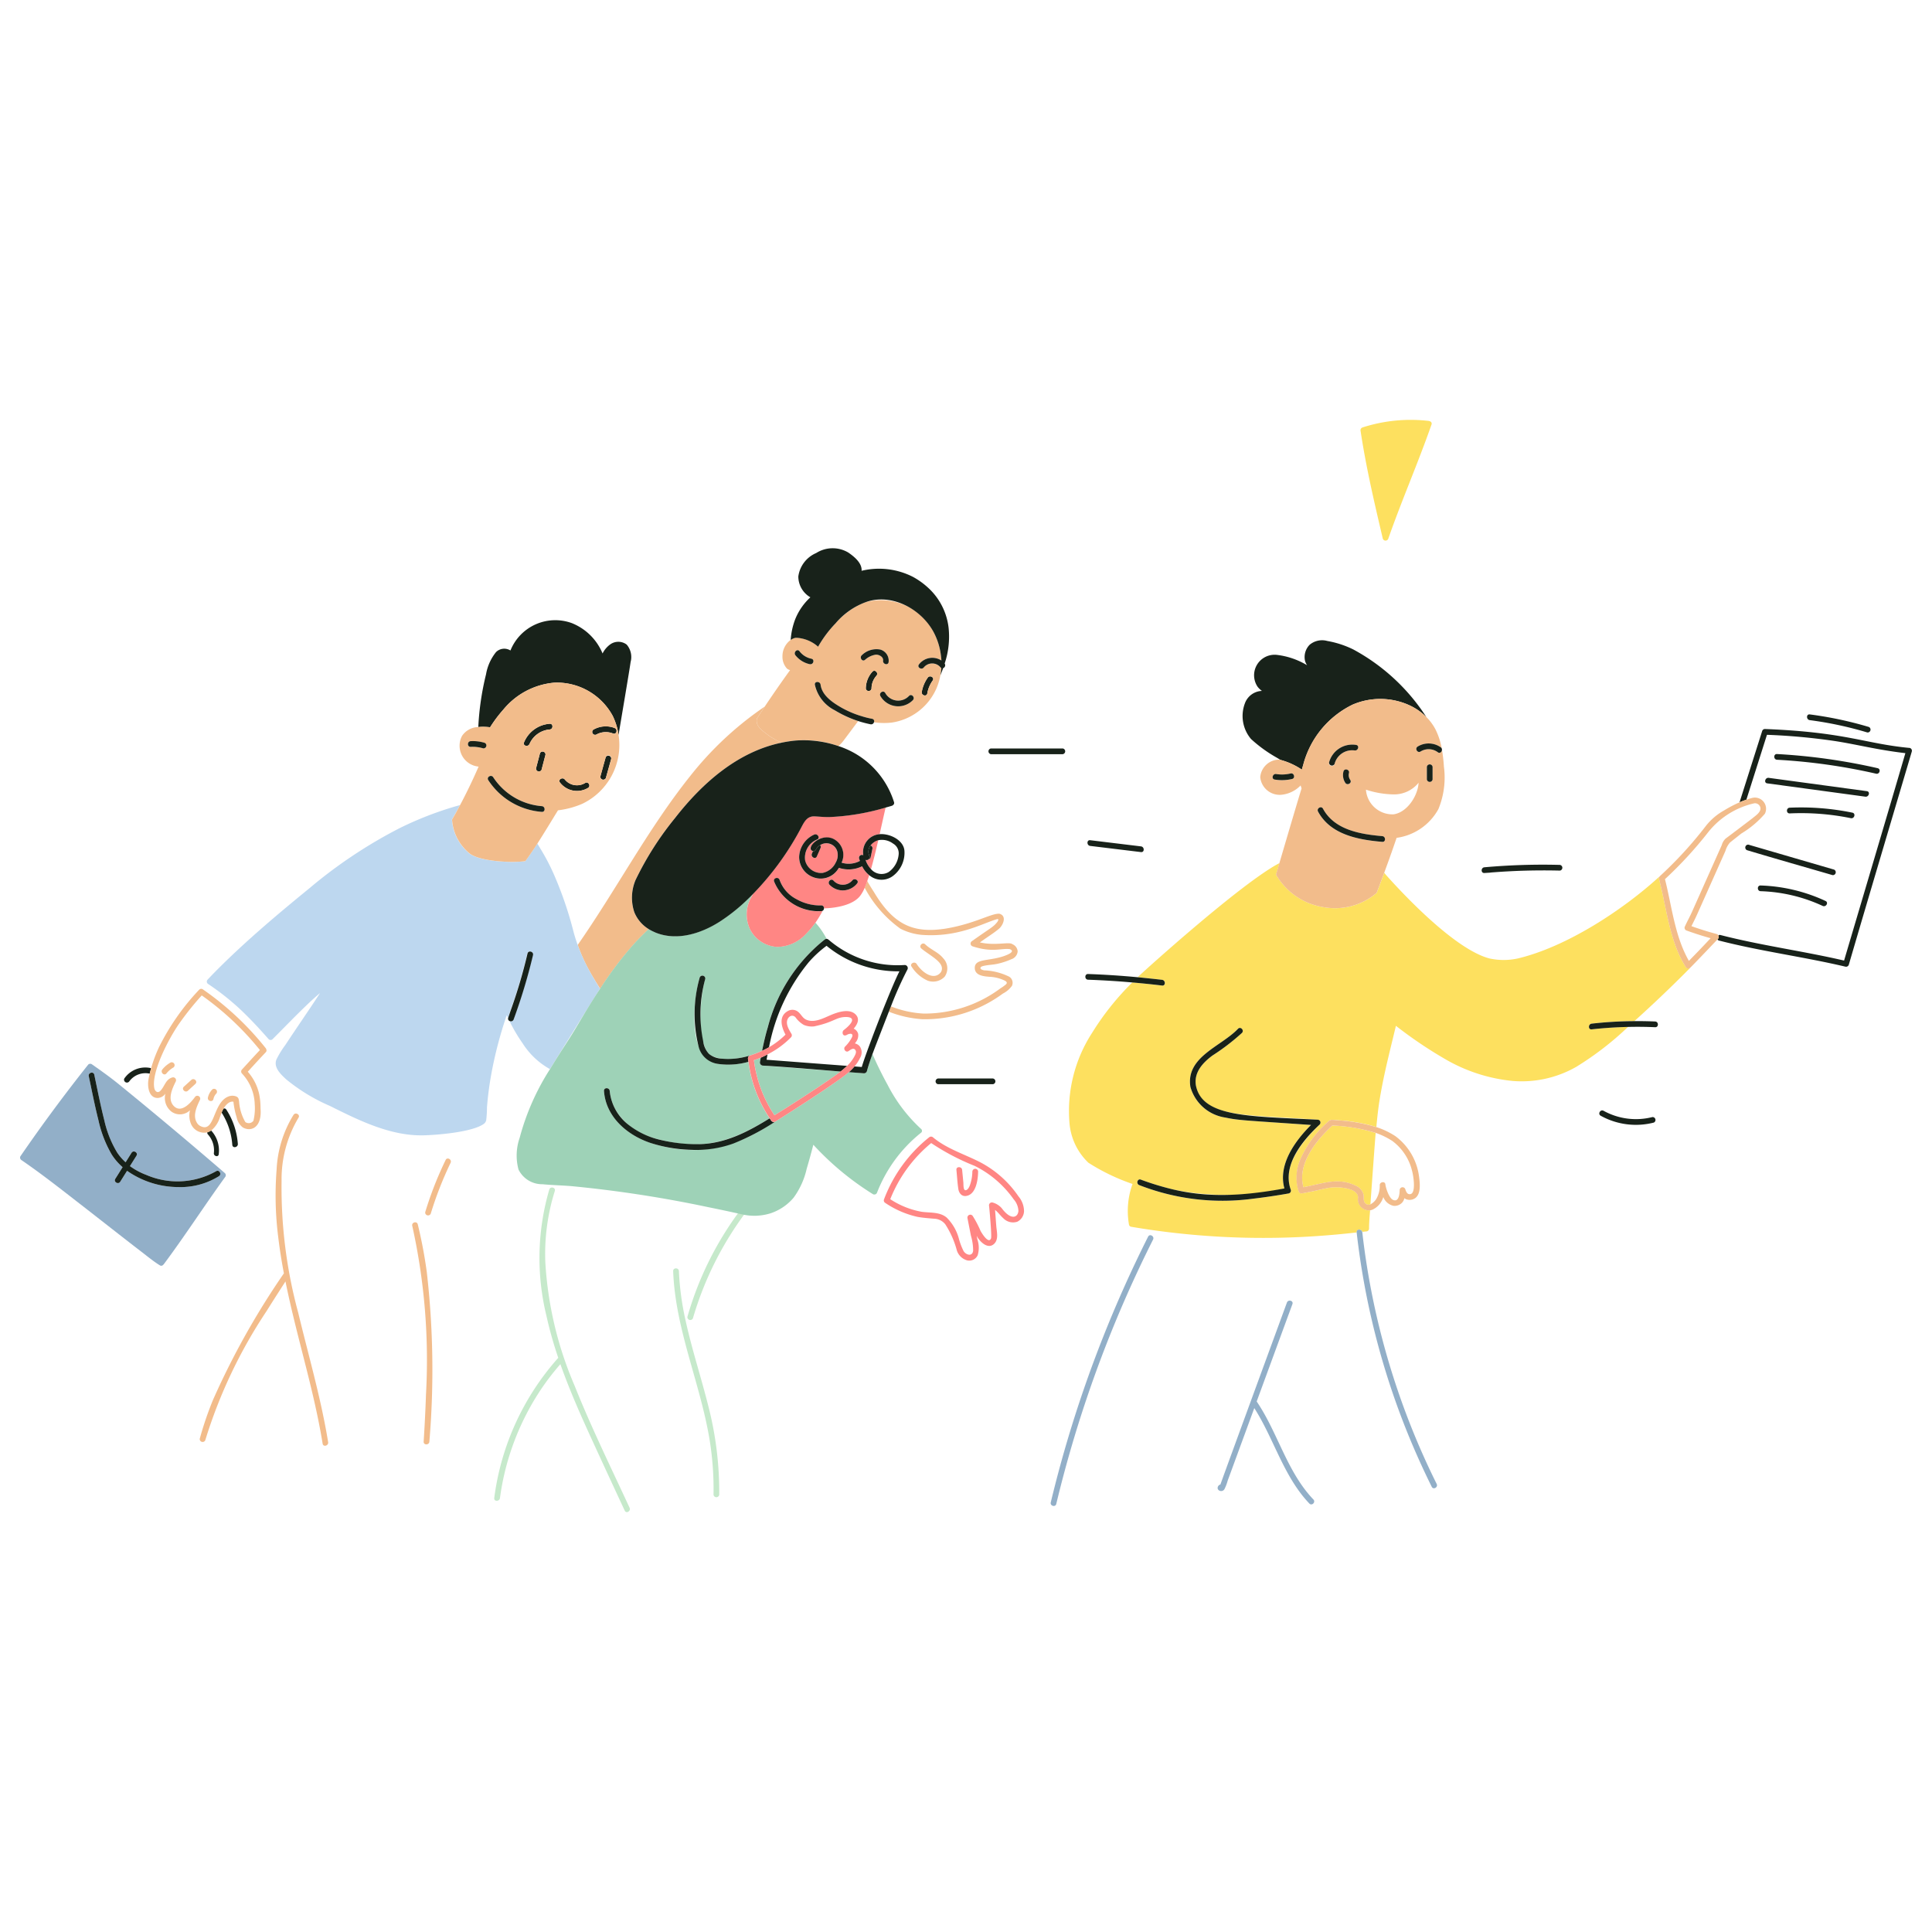 <svg xmlns="http://www.w3.org/2000/svg" viewBox="0 0 200 200" height="300" width="300"><defs></defs><path d="M69.686 131.587c.22 6.076 2.853 11.686 3.8 17.636a31.968 31.968 0 0 1 .378 5.519.3.3 0 0 0 .591 0 35.635 35.635 0 0 0-1.154-9.283c-.739-2.942-1.692-5.829-2.338-8.8a28.734 28.734 0 0 1-.682-5.076c-.017-.375-.608-.377-.595.004z" fill="#c6e9cb"></path><path d="M71.73 136.475a34.371 34.371 0 0 1 5.888-11.516c.234-.3-.181-.717-.417-.418a33.9 33.9 0 0 0-6.041 11.777.3.3 0 0 0 .57.157z" fill="#c6e9cb"></path><path d="M140.081 67.225a10.039 10.039 0 0 0-2.678-.872 2.009 2.009 0 0 0-1.83.394 1.814 1.814 0 0 0-.481 1.648 1.49 1.49 0 0 0 .217.47 7.843 7.843 0 0 0-3.065-1.064 2.124 2.124 0 0 0-2.058 3.291 2.213 2.213 0 0 0 .452.434h-.056a1.95 1.95 0 0 0-1.717 1.3 3.693 3.693 0 0 0 .64 3.676 14.288 14.288 0 0 0 2.665 1.93c.128.079.26.155.389.234a7.321 7.321 0 0 1 2.21 1.01c.037-.159.091-.315.135-.472a9.636 9.636 0 0 1 5.128-6.263 7.264 7.264 0 0 1 5.811.043 6.031 6.031 0 0 1 1.813 1.245 20.716 20.716 0 0 0-7.575-7.004z" fill="#18221a"></path><path d="M174.514 100.114c-1.71-2.735-1.969-6.066-2.769-9.122a.292.292 0 0 1 .059-.256c-.012.008-.027.01-.037.019-3.809 3.485-9.642 7.285-14.665 8.469a6.917 6.917 0 0 1-2.89 0c-3.382-.864-8.394-6.035-10.7-8.612-.073-.081-.144-.172-.215-.262-.079.211-.594 1.6-.78 2.075a6.639 6.639 0 0 1-5.583 1.469 6.893 6.893 0 0 1-4.837-3.356l.36-1.191-.141.072c-3.914 2.109-13.7 10.927-14.552 11.744.264.024 1.958.2 2.541.27.373.047.377.638 0 .592a82.38 82.38 0 0 0-2.3-.249c-.263-.026-.525-.048-.787-.072a27.738 27.738 0 0 0-4.143 5.183 14.887 14.887 0 0 0-2.359 9.412 6.4 6.4 0 0 0 1.953 4.065 21.242 21.242 0 0 0 4.57 2.2 8.209 8.209 0 0 0-.365 4.222.285.285 0 0 0 .206.206 81.607 81.607 0 0 0 19.009.982 89.704 89.704 0 0 0 4.361-.392v-.012c-.041-.358.484-.368.575-.05.133-.015.266-.027.4-.043a.3.3 0 0 0 .3-.3c0-.628.058-1.26.108-1.889a1.138 1.138 0 0 1-1.231-1.324c-.036-.841-1.32-1-1.961-1.055-1.236-.058-1.452.2-3.831.62a.306.306 0 0 1-.363-.206 4.677 4.677 0 0 1 .213-3.389 11.057 11.057 0 0 1 2.709-3.706c.185-.174.3-.318.568-.306.241.009.483.036.724.056a17.1 17.1 0 0 1 3.82.689c.092-1.009.2-2.014.368-3.009.418-2.517 1.063-4.986 1.657-7.465a44.425 44.425 0 0 0 5.416 3.627 17.2 17.2 0 0 0 6.678 2.081 11.407 11.407 0 0 0 6.567-1.458 31.928 31.928 0 0 0 5.369-4.14c-1.258.03-2.535.111-3.75.251-.378.043-.373-.549 0-.591a39.872 39.872 0 0 1 4.407-.26q2.961-2.666 5.764-5.5l.009-.02a.3.3 0 0 1-.418-.047zm-37.909 16.3c-1.7 1.672-3.915 4.2-2.984 6.767a.3.3 0 0 1-.206.364c-1.212.211-2.431.4-3.654.541a23.7 23.7 0 0 1-11.826-1.4.3.3 0 0 1-.1-.059.323.323 0 0 1-.028-.441.238.238 0 0 1 .282-.07 28.89 28.89 0 0 0 3.434 1.039 27.406 27.406 0 0 0 11.434-.126c-.675-2.441 1.06-4.87 2.757-6.571-7.414-.531-7.4-.46-8.893-.769a4.423 4.423 0 0 1-3.593-3.165c-.507-3.113 3.194-4.192 4.92-6.015.262-.277.679.142.418.418a22.888 22.888 0 0 1-3.07 2.352c-1 .749-1.917 1.741-1.7 3.088.671 3.415 5.416 3.014 12.6 3.547a.3.3 0 0 1 .29.307.286.286 0 0 1-.086.195z" fill="#fde05f"></path><path d="M137.919 116.518c-1.672 1.544-3.661 3.975-2.992 6.387 2.119-.393 3.655-1.093 5.58-.076a1.365 1.365 0 0 1 .628.789c.079.292-.029.653.149.9a.467.467 0 0 0 .581.155c.086-1.212.438-6.137.543-7.389a16.6 16.6 0 0 0-4.489-.766z" fill="#fde05f"></path><path d="M149.472 79.346a16.45 16.45 0 0 0-.205-1.77c.026.225-.194.464-.423.3a1.587 1.587 0 0 0-1.79-.079c-.325.2-.622-.311-.3-.511a2.165 2.165 0 0 1 2.386.079.3.3 0 0 1 .122.195 7.231 7.231 0 0 0-.669-2.067 5.225 5.225 0 0 0-.939-1.266 6.018 6.018 0 0 0-1.813-1.245 7.26 7.26 0 0 0-5.811-.043 9.636 9.636 0 0 0-5.13 6.261c-.044.158-.1.313-.135.472a7.3 7.3 0 0 0-2.21-1.01 1.273 1.273 0 0 0-.413-.009 1.986 1.986 0 0 0-1.683 1.791 2.022 2.022 0 0 0 2.137 1.834 3.179 3.179 0 0 0 2.044-.971 2.677 2.677 0 0 0 .1.3c-.767 2.51-2.608 8.8-2.647 8.93a6.893 6.893 0 0 0 4.837 3.356 6.638 6.638 0 0 0 5.583-1.469c.186-.479.7-1.864.78-2.075q.666-1.8 1.283-3.615a5.835 5.835 0 0 0 4.329-2.98 8.6 8.6 0 0 0 .567-4.408zm-15.72 1.3a4.6 4.6 0 0 1-1.8.058c-.375-.06-.215-.63.157-.57a3.81 3.81 0 0 0 1.489-.058c.368-.093.525.478.154.565zm3.83-1.714a2.474 2.474 0 0 1 2.8-1.817c.375.063.215.632-.157.57a1.882 1.882 0 0 0-2.074 1.4c-.089.369-.662.215-.569-.158zm2.195 1.814c.215.316-.3.616-.511.3a1.462 1.462 0 0 1-.191-1.173c.09-.37.661-.213.57.157a.877.877 0 0 0 .132.711zm3.316 6.407c-2.475-.215-5.351-.73-6.647-3.132-.181-.336.33-.634.51-.3 1.19 2.2 3.874 2.642 6.137 2.84.376.029.378.62 0 .587zm1.167-2.853a2.752 2.752 0 0 1-2.858-2.555 9.611 9.611 0 0 0 2.883.492 3.265 3.265 0 0 0 2.567-1.207c-.078 1.393-1.214 3.079-2.592 3.27zm4.039-3.611a.3.3 0 0 1-.591 0v-1.313a.3.3 0 0 1 .591 0z" fill="#f2bc8b"></path><path d="M139.645 80.023c.093-.369-.48-.527-.57-.157a1.463 1.463 0 0 0 .191 1.173c.207.318.72.022.511-.3a.868.868 0 0 1-.132-.716z" fill="#18221a"></path><path d="M62.13 102.355a37.7 37.7 0 0 1 3.445-4.567c.5-.554 1.03-1.093 1.584-1.6a3.668 3.668 0 0 1-1.5-1.755 4.716 4.716 0 0 1 .127-3.335 32.214 32.214 0 0 1 4.085-6.414c2.8-3.595 6.484-6.86 11.027-7.8a9.06 9.06 0 0 1-1.288-.718c-.664-.521-1.428-.955-1.255-1.781.226-.359.507-.787.81-1.24a34.567 34.567 0 0 0-7.762 7.249c-4.317 5.415-7.613 11.713-11.6 17.425a17.978 17.978 0 0 0 1.092 2.467 34 34 0 0 0 1.235 2.069z" fill="#f2bc8b"></path><path d="M148.3 80.693v-1.317a.3.3 0 0 0-.591 0v1.317a.3.3 0 0 0 .591 0zm-10.147-1.609a1.879 1.879 0 0 1 2.074-1.4c.372.062.533-.508.157-.57a2.484 2.484 0 0 0-2.8 1.817.3.3 0 0 0 .569.153zm8.603-1.799c-.324.2-.027.711.3.511a1.587 1.587 0 0 1 1.79.079c.228.165.449-.074.423-.3v-.017a.3.3 0 0 0-.122-.195 2.165 2.165 0 0 0-2.391-.078zM90.31 69.534a2.63 2.63 0 0 0-.682 1.749.3.3 0 0 0 .592 0 1.974 1.974 0 0 1 .508-1.33c.253-.283-.163-.702-.418-.419zm5.683 2.248a3.2 3.2 0 0 1 .559-1.334c.221-.311-.291-.606-.511-.3a3.6 3.6 0 0 0-.619 1.476c-.065.376.506.533.571.158z" fill="#18221a"></path><path d="M95.636 69.084c-.222.306-.735.01-.51-.3a1.738 1.738 0 0 1 2.328-.41 6.72 6.72 0 0 0-.05-.512 6.894 6.894 0 0 0-.773-2.454 6.162 6.162 0 0 0-6.959-3.095 7.79 7.79 0 0 0-3.173 2.21 12.028 12.028 0 0 0-1.807 2.417 3.668 3.668 0 0 0-2.237-.923.894.894 0 0 0-.257.044 1.56 1.56 0 0 0-.345.182A2.077 2.077 0 0 0 81 67.927a1.811 1.811 0 0 0 .469 1.287.919.919 0 0 0 .317.159 127.082 127.082 0 0 0-2.621 3.772c-.3.453-.584.881-.81 1.24-.173.826.591 1.26 1.255 1.781a9.06 9.06 0 0 0 1.288.718 12.8 12.8 0 0 1 1.43-.221 10.636 10.636 0 0 1 4.465.573 3.628 3.628 0 0 0 .507-.536c.524-.7 1.073-1.43 1.537-2.054a10.575 10.575 0 0 1-2.421-1.112 3.9 3.9 0 0 1-2.066-2.653c-.049-.377.543-.373.591 0 .14 1.086 1.195 1.812 2.064 2.319a10.088 10.088 0 0 0 2.2.945 10.75 10.75 0 0 0 1.061.265.255.255 0 0 1 .213.29.28.28 0 0 1-.019.066 6.969 6.969 0 0 0 1.853.035 6.01 6.01 0 0 0 4.622-3.526 6.183 6.183 0 0 0 .411-1.36 6.645 6.645 0 0 0 .095-.756.279.279 0 0 1-.086-.07 1.119 1.119 0 0 0-1.578-.147 1.1 1.1 0 0 0-.141.142zm-6.4-1.28a2.15 2.15 0 0 1 1.888-.565 1.188 1.188 0 0 1 .862 1.3c-.054.376-.624.215-.57-.158.055-.389-.425-.629-.749-.614a2.149 2.149 0 0 0-1.133.544c-.302.234-.596-.28-.297-.511zm-5.4.955a2.576 2.576 0 0 1-1.162-.58 2.534 2.534 0 0 1-.331-.348c-.231-.3.185-.719.418-.419a2.042 2.042 0 0 0 1.232.777c.355.074.225.589-.109.57a.384.384 0 0 1-.049 0zm6.893 1.194a1.979 1.979 0 0 0-.508 1.33.3.3 0 0 1-.592 0 2.611 2.611 0 0 1 .682-1.749c.253-.283.67.136.417.419zm3.782 2.515a2.129 2.129 0 0 1-3.376-.423c-.171-.339.34-.638.511-.3a1.532 1.532 0 0 0 2.447.3c.249-.283.666.137.417.423zm2.042-2.02a3.2 3.2 0 0 0-.559 1.334c-.066.374-.636.214-.571-.157a3.6 3.6 0 0 1 .619-1.476c.219-.307.732-.011.51.299zm42.094 45.535c-.242-.018-.483-.046-.724-.056-.265-.012-.383.132-.568.306a11.047 11.047 0 0 0-2.709 3.706 4.672 4.672 0 0 0-.213 3.389.305.305 0 0 0 .363.206c2.356-.418 2.6-.678 3.831-.62.642.052 1.924.214 1.961 1.055a1.138 1.138 0 0 0 1.231 1.324 1.032 1.032 0 0 0 .26-.07 2.058 2.058 0 0 0 1.119-1.309 1.479 1.479 0 0 0 1.042.91 1.069 1.069 0 0 0 .907-.327 1.1 1.1 0 0 0 .236-.46.888.888 0 0 0 .219.122.994.994 0 0 0 .921-.147c.585-.445.466-1.529.382-2.167a6.181 6.181 0 0 0-2.469-4.241 8.26 8.26 0 0 0-1.969-.932 17.741 17.741 0 0 0-3.82-.689zm5.49 2.131a5.442 5.442 0 0 1 2.034 3.07c.157.552.415 2.277-.141 2.424-.341.09-.473-.242-.556-.508a.3.3 0 0 0-.581.079c-.007.369-.066 1.322-.7 1.026-.387-.18-.724-1.157-.782-1.614-.047-.341-.57-.239-.581.08a2.654 2.654 0 0 1-.375 1.47 1.567 1.567 0 0 1-.586.528.467.467 0 0 1-.581-.155c-.178-.243-.07-.6-.149-.9a1.368 1.368 0 0 0-.628-.789c-1.927-1.018-3.47-.315-5.58.076-.668-2.412 1.32-4.843 2.992-6.387a17.53 17.53 0 0 1 4.489.762 7.789 7.789 0 0 1 1.725.838z" fill="#f2bc8b"></path><path d="M136.4 115.911c-7.275-.367-11.954-.278-12.6-3.547-.22-1.347.7-2.339 1.7-3.088a22.743 22.743 0 0 0 3.07-2.352c.261-.276-.156-.7-.418-.418-1.726 1.823-5.427 2.9-4.92 6.015a4.423 4.423 0 0 0 3.593 3.165c1.47.3 1.737.271 8.893.769-1.7 1.7-3.432 4.13-2.757 6.571-5.326.99-8.609.772-11.434.126a28.761 28.761 0 0 1-3.434-1.039.239.239 0 0 0-.282.07.323.323 0 0 0 .028.441.3.3 0 0 0 .1.059 23.7 23.7 0 0 0 11.826 1.4 63.318 63.318 0 0 0 3.654-.541.3.3 0 0 0 .206-.364c-.931-2.562 1.246-5.14 2.984-6.767a.3.3 0 0 0-.011-.423.309.309 0 0 0-.198-.077zm50.946-41.363a37.78 37.78 0 0 1 5.96 1.277.3.3 0 0 0 .158-.57 38.849 38.849 0 0 0-6.118-1.3c-.376-.047-.373.545 0 .593zm6.867 5.544c.37.085.529-.484.157-.57a61.871 61.871 0 0 0-10.413-1.464c-.38-.021-.379.571 0 .591a60.96 60.96 0 0 1 10.256 1.443zm-11.27 1.001 10.157 1.378c.372.051.534-.519.157-.57L183.1 80.523c-.372-.051-.533.519-.157.57zm2.328 2.519c-.379.017-.381.608 0 .591a25.661 25.661 0 0 1 6.329.494c.372.076.531-.494.157-.571a26.343 26.343 0 0 0-6.486-.514zm-4.428 4.397c2.947.886 5.907 1.722 8.861 2.583a.3.3 0 0 0 .158-.571L181 87.439a.3.3 0 0 0-.157.57zm1.416 3.656c-.38-.013-.38.579 0 .591a16.475 16.475 0 0 1 6.422 1.523c.344.16.644-.349.3-.51a17.222 17.222 0 0 0-6.722-1.604z" fill="#18221a"></path><path d="M197.626 77.421c-4.594-.441-6.558-1.631-14.924-1.955a.3.3 0 0 0-.285.217l-2.339 7.371q.345-.15.707-.272l2.13-6.715a64.4 64.4 0 0 1 6.892.624c2.383.357 4.417.923 7.437 1.275-1.646 5.646-5.9 19.953-6.344 21.471-4.242-.984-8.571-1.556-12.791-2.642a.276.276 0 0 0-.227.034.3.3 0 0 1-.035.356l-.059.062a.272.272 0 0 0 .164.119c4.313 1.109 8.743 1.679 13.075 2.7a.3.3 0 0 0 .364-.206c1.675-5.757 6.051-20.461 6.52-22.069a.3.3 0 0 0-.217-.365.31.31 0 0 0-.068-.005z" fill="#18221a"></path><path d="M177.882 96.829a.263.263 0 0 0-.165-.138 32.58 32.58 0 0 1-2.621-.816c.2-.4.405-.8.588-1.212l2.933-6.576a2.248 2.248 0 0 1 .473-.87c.389-.313.786-.621 1.177-.934a9.979 9.979 0 0 0 2.436-2.05 1.156 1.156 0 0 0-1.291-1.638 7.609 7.609 0 0 0-.627.187 8.682 8.682 0 0 0-.707.272 13.436 13.436 0 0 0-1.6.84 6.3 6.3 0 0 0-1.882 1.6 40.819 40.819 0 0 1-4.777 5.214c-.009.008-.01.021-.017.031a.292.292 0 0 0-.059.256c.8 3.056 1.059 6.386 2.769 9.122a.3.3 0 0 0 .408.1l.03-.02c.008-.007.018-.009.026-.016.95-.963 2.85-2.968 2.869-2.989a.3.3 0 0 0 .037-.363zm-3.048 2.64c-1.466-2.569-1.758-5.631-2.477-8.459a41.354 41.354 0 0 0 4.487-4.877 8.462 8.462 0 0 1 4.725-2.968.564.564 0 0 1 .665.443.617.617 0 0 1 .008.062c.031.423-.512.774-.8 1.013-.1.087-2.7 2.054-2.807 2.127a1.477 1.477 0 0 0-.4.679l-3.067 6.875c-.231.52-.508 1.016-.744 1.533a.3.3 0 0 0 .118.41.223.223 0 0 0 .058.024q1.229.443 2.481.793-1.107 1.187-2.247 2.345z" fill="#f2bc8b"></path><path d="M118.852 128.019a127.939 127.939 0 0 0-8.4 21.235q-.918 3.115-1.677 6.274c-.089.37.482.527.57.157a126.79 126.79 0 0 1 7.3-21.607q1.287-2.913 2.721-5.761c.167-.339-.343-.639-.514-.298zm21.59-.448v.012a79.038 79.038 0 0 0 5.272 20.776q1.146 2.824 2.5 5.557c.17.341.68.041.51-.3a78.5 78.5 0 0 1-6.781-20.055q-.576-2.976-.917-5.99a.232.232 0 0 0-.016-.051c-.084-.32-.61-.307-.568.051zm-4.479 27.656c-2.744-2.876-3.674-6.907-5.871-10.148.656-1.786 3.12-8.507 3.7-10.081.131-.357-.44-.512-.571-.156q-6.783 18.5-6.883 18.834a.347.347 0 0 0-.214.142c-.3.431.368.766.633.335a4.9 4.9 0 0 0 .333-.878l2.754-7.51c2.05 3.212 3.029 7.074 5.7 9.88.265.276.682-.145.419-.418z" fill="#92afc8"></path><path d="M91.645 71.746c-.178-.336-.682-.041-.511.3a2.129 2.129 0 0 0 3.376.423c.249-.286-.168-.706-.418-.418a1.534 1.534 0 0 1-2.447-.305zm-2.11-3.432a2.146 2.146 0 0 1 1.133-.544c.324-.015.8.225.749.614-.054.373.516.534.57.158a1.188 1.188 0 0 0-.862-1.3 2.15 2.15 0 0 0-1.888.565c-.299.224-.004.738.298.507z" fill="#18221a"></path><path d="m89.508 91.893.026.048a12.367 12.367 0 0 0 3.672 4.195 6.087 6.087 0 0 0 2.237.643c3.728.269 6.2-1.156 7.647-1.592.065-.014.194-.078.249-.015.04.046-.064.217-.084.253-.461.572-.525.5-2.641 2a.3.3 0 0 0-.094.413.3.3 0 0 0 .164.127c2.056.671 2.983.171 3.849.289.688.269-.412.652-.619.723-1.62.558-3.1.213-3 1.314.07.739 1.037.789 1.592.831a3.954 3.954 0 0 1 1.485.382c.2.1.331.229.13.412a4.987 4.987 0 0 1-.559.4 13.179 13.179 0 0 1-7.948 2.609 10.73 10.73 0 0 1-3.385-.744c-.074.183-.149.365-.221.548a11.49 11.49 0 0 0 3.5.782 13.617 13.617 0 0 0 8.307-2.655 2.621 2.621 0 0 0 .94-.8.745.745 0 0 0-.281-.948 6.428 6.428 0 0 0-2.619-.659c-.1-.027-.332-.084-.356-.209-.031-.173.242-.231.359-.258.463-.105.946-.107 1.412-.213a7.537 7.537 0 0 0 1.419-.468.935.935 0 0 0 .659-.811.873.873 0 0 0-.544-.747c-.325-.283-1.768.189-3.365-.187 1.256-.888 1.35-.9 2-1.432.413-.381.809-1.308.024-1.534-.833-.065-2.543 1.035-5.567 1.538-3.253.5-5.346-.3-7.419-3.774-.24-.369-.481-.757-.706-1.157-.022.062-.043.127-.066.187a7.1 7.1 0 0 1-.197.509z" fill="#f2bc8b"></path><path d="M96.039 101.519a1.658 1.658 0 0 0 1.748-.406 1.494 1.494 0 0 0-.134-1.9c-.5-.636-1.3-.9-1.876-1.456-.273-.266-.691.152-.418.418.956.8 2.559 1.5 2.055 2.446-.7.941-1.951.079-2.532-.847-.228-.3-.742 0-.51.3a3.789 3.789 0 0 0 1.667 1.445z" fill="#f2bc8b"></path><path d="M98.2 65a6.637 6.637 0 0 0-2.136-4.17 7.842 7.842 0 0 0-1.552-1.111 7.729 7.729 0 0 0-5.321-.631c.062-.793-.751-1.463-1.384-1.894a3.175 3.175 0 0 0-3.316.057 3.085 3.085 0 0 0-1.849 2.425 2.5 2.5 0 0 0 1.248 2.157 6.241 6.241 0 0 0-1.564 2.255 7.327 7.327 0 0 0-.475 2.162 1.46 1.46 0 0 1 .345-.182.825.825 0 0 1 .257-.044 3.665 3.665 0 0 1 2.237.923 11.99 11.99 0 0 1 1.81-2.422 7.483 7.483 0 0 1 3.173-2.21c2.6-.907 5.641.676 6.959 3.095a6.914 6.914 0 0 1 .773 2.454c.021.17.042.341.05.512a1.732 1.732 0 0 0-2.328.41c-.224.308.289.6.51.3a1.119 1.119 0 0 1 1.724 0 .291.291 0 0 0 .086.07 6.616 6.616 0 0 1-.095.756c.1-.245.193-.495.281-.744a.322.322 0 0 0 .192-.412.364.364 0 0 0-.034-.065A8.769 8.769 0 0 0 98.2 65z" fill="#18221a"></path><path d="M100.657 121.252a4.424 4.424 0 0 1-.161 1.156c-.069.237-.21.73-.506.8s-.244-.612-.263-.8l-.127-1.3c-.038-.376-.629-.38-.592 0 .065.658.1 1.33.2 1.985.064.41.338.775.8.713 1.053-.141 1.242-1.75 1.246-2.561a.3.3 0 0 0-.592 0z" fill="#ff8684"></path><path d="M101.491 120.325c-1.634-.844-3.465-1.391-4.9-2.582a.309.309 0 0 0-.419 0 14.975 14.975 0 0 0-4.671 6.446.3.3 0 0 0 .136.333 9.76 9.76 0 0 0 3.341 1.448c.57.1 1.149.145 1.726.191a1.528 1.528 0 0 1 1.151.577 9.368 9.368 0 0 1 1.2 2.713 1.561 1.561 0 0 0 1.063 1.022.956.956 0 0 0 1.092-.533 2.688 2.688 0 0 0-.03-1.629l-.076-.387c.031.054.058.112.09.165.33.528 1.1 1.254 1.714.676.493-.464.276-1.253.227-1.841-.046-.556-.077-1.114-.129-1.67.316.23.548.588.842.844a1.4 1.4 0 0 0 1.459.375 1.272 1.272 0 0 0 .7-1.07 2.412 2.412 0 0 0-.57-1.549 10.95 10.95 0 0 0-3.946-3.529zm2.211 4.75a1.939 1.939 0 0 0-.948-.591.3.3 0 0 0-.364.219.3.3 0 0 0 0 .145c.02.137.283 3 .209 3.325-.235.685-.971-.518-1.1-.765a10.486 10.486 0 0 0-.806-1.535.3.3 0 0 0-.541.228l.355 1.806a5.455 5.455 0 0 1 .232 1.559c-.07.635-.72.467-.986.053a6.8 6.8 0 0 1-.511-1.37 4.831 4.831 0 0 0-1.251-2.114c-.723-.6-1.722-.467-2.6-.595a8.73 8.73 0 0 1-3.232-1.3 14.374 14.374 0 0 1 4.238-5.81 23.926 23.926 0 0 0 4.5 2.361 10.812 10.812 0 0 1 4.037 3.46 1.94 1.94 0 0 1 .493 1.206c-.065.706-.784.985-1.727-.282z" fill="#ff8684"></path><path d="M15.538 110.554a2.637 2.637 0 0 0-2.678 1.107.3.3 0 0 0 .51.3 2.075 2.075 0 0 1 2.128-.817q.065-.28.143-.558a.286.286 0 0 0-.103-.032zm5.923 6.657a.256.256 0 0 0 .059.219 2.465 2.465 0 0 1 .621 1.929c-.045.327.456.468.5.138a3.032 3.032 0 0 0-.755-2.434.215.215 0 0 0-.041-.032 1.291 1.291 0 0 1-.36.175z" fill="#18221a"></path><path d="M60.9 100.286a17.858 17.858 0 0 1-1.1-2.467c-.161-.452-.31-.909-.432-1.376a38.413 38.413 0 0 0-1.955-5.754 21.841 21.841 0 0 0-1.4-2.722c-.126-.2-.248-.432-.393-.638-.118.183-.234.364-.35.538-.312.471-.615.91-.9 1.281-1.335.2-4.735.043-5.785-.807a4.931 4.931 0 0 1-1.8-3.5 41.12 41.12 0 0 0 .835-1.498c-.153.042-.306.083-.458.128a35.594 35.594 0 0 0-5.767 2.245 49.626 49.626 0 0 0-9.358 6.231c-3.194 2.606-6.371 5.281-9.3 8.185q-.634.63-1.248 1.281a.289.289 0 0 0 .008.409.269.269 0 0 0 .05.039 26.487 26.487 0 0 1 3.35 2.651c1.026.97 1.985 2.008 2.917 3.067a.289.289 0 0 0 .4 0c1.131-1.13 2.241-2.284 3.392-3.394.491-.475 1-.946 1.524-1.384-1.176 1.811-2.414 3.583-3.6 5.389a9.348 9.348 0 0 0-.909 1.479c-.338.828.457 1.557 1.011 2.069a18.887 18.887 0 0 0 4.529 2.751c2.976 1.486 6.242 3.11 9.648 3.041 1.449-.033 5.135-.332 6.292-1.2a.666.666 0 0 0 .229-.356 10.982 10.982 0 0 0 .081-1.331q.135-1.725.444-3.429a42.143 42.143 0 0 1 1.6-6.115c.042.093.082.187.126.28v-.014l.265-.773a53.45 53.45 0 0 0 1.737-5.878c.082-.372.651-.214.57.157a60.734 60.734 0 0 1-2 6.652.3.3 0 0 1-.385.186l-.027-.011a17.228 17.228 0 0 0 1.368 2.317 7.877 7.877 0 0 0 2.819 2.658c.066-.11 4.454-7.2 5.18-8.319-.408-.678-.832-1.354-1.208-2.068z" fill="#bdd7ef"></path><path d="M23 115.268a7.142 7.142 0 0 1 1.049 3.273c.063.375.633.217.57-.157a7.484 7.484 0 0 0-1.2-3.534.231.231 0 0 0-.289-.08 3.33 3.33 0 0 0-.184.392.354.354 0 0 0 .054.106zm41.881-48.533a.3.3 0 0 0-.042-.027l-.017-.019a1.441 1.441 0 0 0-1.653.02 2.553 2.553 0 0 0-.791.938 5.753 5.753 0 0 0-3.18-3.141 5 5 0 0 0-6.356 2.833 1.208 1.208 0 0 0-1.494.166 5.022 5.022 0 0 0-1.035 2.306 28.48 28.48 0 0 0-.8 5.457 4.713 4.713 0 0 1 .582-.024q.329.007.638.045a13.9 13.9 0 0 1 1.384-1.845 7.688 7.688 0 0 1 5.311-2.777 6.585 6.585 0 0 1 6 3.448 6 6 0 0 1 .243.573 6.189 6.189 0 0 1 .359 1.4c.276-1.659 1.133-6.7 1.252-7.563a1.976 1.976 0 0 0-.401-1.79z" fill="#18221a"></path><path d="M78.982 110.312a.325.325 0 0 1-.316-.333.275.275 0 0 1 .01-.07c.022-.141.055-.28.08-.42-.232.1-.469.18-.708.259a13.178 13.178 0 0 0 2.127 5.706c1.751-1.078 5.766-3.677 6.847-4.53z" fill="#9ed2b7"></path><path d="M95.443 117.067a.248.248 0 0 0-.1-.206 16.223 16.223 0 0 1-3.448-4.54 37.955 37.955 0 0 1-1.578-3.207c-.1.267-.193.533-.282.8-.1.317-.2.636-.291.958a.32.32 0 0 1-.307.233l-1.57-.119c-1.262 1.091-6.2 4.249-7.627 5.121l-.028.01c-.009.007-.014.016-.024.023-4 2.64-7.854 3.791-12.911 2.15-2.389-.817-4.57-2.7-4.756-5.363-.026-.381.566-.378.592 0 .275 2.71 2.622 4.494 5.252 5.065 4.664 1.155 7.529.1 11.305-2.23a13.515 13.515 0 0 1-2.193-5.848 7.658 7.658 0 0 1-3.144.22c-3.12-.4-2.647-6.349-1.9-8.967a.3.3 0 0 1 .57.157c-.569 2.061-.862 6.4.378 7.767.994.807 3.025.555 4.182.193a.091.091 0 0 0 .071-.018 9.261 9.261 0 0 0 1.25-.486c.164-.824.352-1.642.595-2.447a17.118 17.118 0 0 1 5.596-8.833c.112-.085.214-.18.33-.261a.28.28 0 0 1 .171-.051 10.84 10.84 0 0 0-.5-.832 8 8 0 0 0-.665-.845 9.436 9.436 0 0 1-.959 1.143 4.158 4.158 0 0 1-2.968 1.365 3.334 3.334 0 0 1-2.847-1.841 3.579 3.579 0 0 1 .086-3.213c.035-.065.066-.133.1-.2l.123-.243c-.136.14-.273.277-.412.413a19.02 19.02 0 0 1-3.094 2.492c-2.007 1.272-4.562 2.023-6.734 1.038a4.536 4.536 0 0 1-.553-.288 25.683 25.683 0 0 0-1.584 1.6 37.763 37.763 0 0 0-3.445 4.566c-.114.175-.232.346-.344.522q-.68 1.056-1.324 2.133c-.545.91-1.073 1.83-1.651 2.718-.14.215-.278.432-.418.648a81.345 81.345 0 0 0-1.443 2.3 25.067 25.067 0 0 0-3.147 7.119 5.58 5.58 0 0 0-.121 3.288 2.724 2.724 0 0 0 2.484 1.52c1 .1 2.015.114 3.018.2a126.406 126.406 0 0 1 14.169 2.181q1.74.352 3.474.74a5.62 5.62 0 0 0 2.936-.109 5.3 5.3 0 0 0 2.4-1.623 8.04 8.04 0 0 0 1.354-3c.245-.82.47-1.648.685-2.477a29.54 29.54 0 0 0 6.168 5.115.3.3 0 0 0 .408-.114.31.31 0 0 0 .026-.063 14.768 14.768 0 0 1 4.544-6.177.238.238 0 0 0 .101-.197z" fill="#9ed2b7"></path><path d="M27.57 108.635c0-.01-.006-.021-.009-.031l-.011-.02a.28.28 0 0 0-.044-.079 30.453 30.453 0 0 0-6.525-6.1.3.3 0 0 0-.359.046 24.42 24.42 0 0 0-4.149 5.924 14.8 14.8 0 0 0-.832 2.215q-.08.278-.143.558c-.047.2-.1.407-.13.614-.118.7.019 1.91.972 1.9a1.034 1.034 0 0 0 .786-.453 1.782 1.782 0 0 0 .618 1.863 1.5 1.5 0 0 0 1.926-.139 2.25 2.25 0 0 0 .075 1.346 1.479 1.479 0 0 0 1.716.94h.025a1.32 1.32 0 0 0 .36-.175 2.8 2.8 0 0 0 .914-1.369c.065-.168.123-.335.187-.5a3.257 3.257 0 0 1 .184-.392 1.865 1.865 0 0 1 .136-.216c.2-.274.54-.6.9-.513a8.043 8.043 0 0 0 .334 1.619 1.708 1.708 0 0 0 .637 1.039c.869.5 2-.015 1.832-1.97a7.267 7.267 0 0 0-.142-1.486 5.167 5.167 0 0 0-1.178-2.309q.915-1.019 1.855-2.012a.27.27 0 0 0 .065-.3zm-2.52 2.079a.305.305 0 0 0 0 .419 4.855 4.855 0 0 1 1.321 3.206 5.466 5.466 0 0 1-.137 1.684.6.6 0 0 1-.84.128 4.942 4.942 0 0 1-.642-2.089c-.038-.324-.06-.494-.4-.592a1.122 1.122 0 0 0-.755.059c-1.6.678-1.337 3.851-2.881 3.024a.833.833 0 0 1-.344-.349c-.443-.742.006-1.672.336-2.363a.3.3 0 0 0-.51-.3c-.419.577-1.384 1.713-2.158 1-.753-.694-.216-1.835.149-2.574a.3.3 0 0 0-.335-.434c-.711.187-.8.928-1.252 1.388-.251.254-.507.107-.611-.2-.418-1.679 1.617-5.5 2.725-6.992a29.891 29.891 0 0 1 2.169-2.684 29.894 29.894 0 0 1 6.022 5.656c-.63.666-1.24 1.343-1.857 2.013z" fill="#f2bc8b"></path><path d="M55.177 98.872c.082-.371-.488-.53-.57-.157a53.515 53.515 0 0 1-1.737 5.878l-.265.773v.014a.254.254 0 0 0 .16.319.3.3 0 0 0 .4-.149 58.717 58.717 0 0 0 2.012-6.678zm.723-20.897-.408 1.557a.3.3 0 0 0 .571.157q.2-.778.407-1.557a.3.3 0 0 0-.57-.157zm6.8.425c-.194.657-.368 1.32-.552 1.981a.3.3 0 0 0 .57.157l.552-1.981a.3.3 0 0 0-.57-.157z" fill="#18221a"></path><path d="M90.12 87.525a.293.293 0 0 1 .192.341l-.179.868a.244.244 0 0 1-.2.2.289.289 0 0 1-.333.075 2.565 2.565 0 0 0 .565.963c.265-.92.516-1.957.754-3a1.467 1.467 0 0 0-.799.553z" fill="#ff8684"></path><path d="M85.869 84.571c-.52.013-1.026-.043-1.544-.069-.707-.034-1.013.445-1.311 1.01a29.543 29.543 0 0 1-5.062 7.016l-.122.243c-.039.063-.07.13-.105.2a3.579 3.579 0 0 0-.086 3.213 3.332 3.332 0 0 0 2.847 1.841 4.146 4.146 0 0 0 2.967-1.365 9.344 9.344 0 0 0 .959-1.143 9.628 9.628 0 0 0 .733-1.217.3.3 0 0 1-.122.027 4.978 4.978 0 0 1-4.881-3.072c-.119-.363.452-.518.57-.158a3.6 3.6 0 0 0 1.78 2.009 4.944 4.944 0 0 0 2.531.63.273.273 0 0 1 .285.26v.037c1.223-.032 2.966-.325 3.722-1.279a3.748 3.748 0 0 0 .483-.857 8.434 8.434 0 0 0 .266-.698c.069-.191.136-.391.2-.6a2.654 2.654 0 0 1-.73-.922 3.152 3.152 0 0 1-2.406.164c-.054.085-.108.17-.169.249a2.112 2.112 0 0 1-2.505.713 2.2 2.2 0 0 1-1.442-2.129 2.63 2.63 0 0 1 1.559-2.27c.346-.147.647.362.3.511a2.02 2.02 0 0 0-1.241 2.156 1.706 1.706 0 0 0 1.813 1.3 1.932 1.932 0 0 0 1.363-1.09 1.539 1.539 0 0 0 .139-1.181 1.181 1.181 0 0 0-1.5-.741 1.161 1.161 0 0 0-.263.127.3.3 0 0 1 .036.306l-.378.867c-.152.348-.662.047-.51-.3.036-.086.073-.171.111-.256a.291.291 0 0 1-.251-.35 1.794 1.794 0 0 1 2.865-.554 1.868 1.868 0 0 1 .344 2.1 2.453 2.453 0 0 0 1.9-.179c-.029-.088-.063-.173-.089-.262a.3.3 0 0 1 .217-.358.292.292 0 0 1 .223.034 1.863 1.863 0 0 1 1.515-2.156c.045-.008.165-.018.178-.019.221-.98.429-1.936.624-2.77a23.9 23.9 0 0 1-5.813.982zm.414 6.591a1.3 1.3 0 0 0 1.944-.017c.229-.3.742 0 .51.3a1.892 1.892 0 0 1-2.655.334 1.846 1.846 0 0 1-.217-.2c-.25-.279.165-.702.418-.417z" fill="#ff8684"></path><path d="M60.573 81.055a1.623 1.623 0 0 1-2.1-.354c-.229-.3-.743 0-.511.3a2.224 2.224 0 0 0 2.905.566c.333-.2.033-.711-.294-.512zm-3.666-6.131a3.124 3.124 0 0 0-2.663 1.935c-.146.351.425.5.57.157a2.5 2.5 0 0 1 2.093-1.5c.377-.029.38-.616 0-.592zm27.542 13.039a.255.255 0 0 1-.289.141l-.111.256c-.151.345.358.646.51.3l.378-.867a.3.3 0 0 0-.036-.306 1.229 1.229 0 0 0-.452.476zm5.684.771.179-.868a.294.294 0 0 0-.192-.341 1.026 1.026 0 0 0-.126 1.067.3.3 0 0 1-.059.345.244.244 0 0 0 .198-.203zm-28.72-13.195a.3.3 0 0 0 .3.51 2.026 2.026 0 0 1 1.756-.116c.356.136.509-.435.157-.571a2.543 2.543 0 0 0-2.213.177z" fill="#18221a"></path><path d="M86.8 77.236a11.091 11.091 0 0 0-4.465-.573 13.031 13.031 0 0 0-1.43.221c-4.543.935-8.228 4.2-11.027 7.8a32.235 32.235 0 0 0-4.085 6.414 4.716 4.716 0 0 0-.127 3.335 3.668 3.668 0 0 0 1.5 1.755 4.536 4.536 0 0 0 .553.288c.049.022.1.047.147.067 2.2.892 4.675.107 6.587-1.1a18.967 18.967 0 0 0 3.094-2.492c.139-.136.276-.273.412-.413a29.545 29.545 0 0 0 5.062-7.016c.3-.565.605-1.045 1.311-1.01.518.026 1.024.082 1.544.069a23.9 23.9 0 0 0 5.817-.984c.217-.064.437-.119.653-.191a.29.29 0 0 0 .093-.054l.032-.029a.263.263 0 0 0 .081-.28 8.894 8.894 0 0 0-5.752-5.807z" fill="#18221a"></path><path d="M64.035 76.084a6.071 6.071 0 0 0-.359-1.4 5.893 5.893 0 0 0-.243-.573 6.585 6.585 0 0 0-6-3.448 7.686 7.686 0 0 0-5.311 2.777 13.9 13.9 0 0 0-1.384 1.845q-.309-.038-.638-.045a4.721 4.721 0 0 0-.582.024 2.08 2.08 0 0 0-1.687.916 2.167 2.167 0 0 0 1.713 3.178 56.165 56.165 0 0 1-2.298 4.691c-.151.272-.3.537-.449.786a4.935 4.935 0 0 0 1.8 3.5c1.05.85 4.45 1.011 5.785.807.281-.371.584-.81.9-1.281.116-.174.232-.355.35-.538.731-1.137 1.488-2.4 2.131-3.44a9 9 0 0 0 2.5-.668 6.744 6.744 0 0 0 3.772-7.131zm-8.545 3.448.408-1.557a.3.3 0 0 1 .57.157l-.407 1.557a.3.3 0 0 1-.571-.157zm-1.246-2.673a3.131 3.131 0 0 1 2.663-1.935c.38-.028.377.563 0 .592a2.5 2.5 0 0 0-2.093 1.5c-.145.347-.714.194-.57-.157zm-4.222.615a3.823 3.823 0 0 0-1.293-.155c-.381.017-.379-.573 0-.592a4.362 4.362 0 0 1 1.45.177.3.3 0 0 1-.157.57zm6.068 6.57a7.276 7.276 0 0 1-5.543-3.286c-.207-.32.3-.617.511-.3a6.65 6.65 0 0 0 5.032 2.993c.378.03.38.622 0 .593zm4.781-2.479A2.217 2.217 0 0 1 57.966 81c-.232-.3.282-.595.511-.3a1.624 1.624 0 0 0 2.1.354c.323-.199.623.315.294.511zm2.4-3c-.171.664-.367 1.321-.552 1.981a.3.3 0 0 1-.57-.157L62.7 78.4a.3.3 0 0 1 .371-.194.294.294 0 0 1 .196.355zm.2-2.628a2.039 2.039 0 0 0-1.756.116.3.3 0 0 1-.3-.51 2.6 2.6 0 0 1 2.212-.177c.351.134.196.706-.159.567z" fill="#f2bc8b"></path><path d="M91.02 86.358a1.862 1.862 0 0 0-1.669 2.042c0 .046.01.09.018.136a.3.3 0 0 0-.44.324c.024.089.06.175.089.262a2.448 2.448 0 0 1-1.9.179 1.846 1.846 0 0 0-.344-2.1c-1.426-1.42-3.433.5-2.7.874a.308.308 0 0 0 .09.03.255.255 0 0 0 .289-.141 1.229 1.229 0 0 1 .452-.478 1.174 1.174 0 0 1 1.759.614 1.506 1.506 0 0 1-.141 1.173 1.935 1.935 0 0 1-1.363 1.09 1.7 1.7 0 0 1-1.813-1.3 2.02 2.02 0 0 1 1.241-2.156c.349-.149.048-.658-.3-.511a2.629 2.629 0 0 0-1.559 2.27 2.224 2.224 0 0 0 1.44 2.134 2.131 2.131 0 0 0 2.505-.713c.061-.079.115-.164.169-.249a3.156 3.156 0 0 0 2.406-.164 2.654 2.654 0 0 0 .73.922 1.965 1.965 0 0 0 2.434.1 3.006 3.006 0 0 0 1.214-2.623c-.078-1.109-1.54-1.828-2.607-1.715zm.987 3.906a1.442 1.442 0 0 1-1.84-.289 2.552 2.552 0 0 1-.565-.963.289.289 0 0 0 .333-.075.3.3 0 0 0 .059-.345 1.038 1.038 0 0 1 .126-1.067 1.489 1.489 0 0 1 .8-.546 1.924 1.924 0 0 1 1.527.346 1.16 1.16 0 0 1 .579 1.15 2.5 2.5 0 0 1-1.019 1.789z" fill="#18221a"></path><path d="M88.737 91.444c.232-.3-.282-.6-.51-.3a1.3 1.3 0 0 1-1.835.124 1.222 1.222 0 0 1-.109-.107c-.251-.287-.667.133-.418.418a1.893 1.893 0 0 0 2.675.081 1.762 1.762 0 0 0 .197-.216zM85.3 94.029a.273.273 0 0 0-.247-.3.228.228 0 0 0-.037 0 4.944 4.944 0 0 1-2.531-.63 3.6 3.6 0 0 1-1.78-2.009c-.118-.36-.69-.206-.57.158a4.978 4.978 0 0 0 4.881 3.072.3.3 0 0 0 .122-.027.292.292 0 0 0 .162-.264zm8.631 6.346a.321.321 0 0 0-.12-.436.314.314 0 0 0-.156-.042 10.959 10.959 0 0 1-7.865-2.607.151.151 0 0 1-.025-.013.263.263 0 0 0-.189-.086.273.273 0 0 0-.171.05c-.116.081-.218.176-.33.261a17.107 17.107 0 0 0-5.589 8.834c-.243.805-.43 1.623-.595 2.447.244-.114.485-.234.717-.37a19.6 19.6 0 0 1 4.1-8.79 11.424 11.424 0 0 1 1.857-1.713 11.662 11.662 0 0 0 7.542 2.641c-.413.822-1.034 2.329-1.381 3.184q-1.045 2.569-1.994 5.18c-.182.509-.367 1.021-.522 1.54l-.758-.058a5.829 5.829 0 0 1-.584.592l1.57.119a.32.32 0 0 0 .307-.233c.087-.322.186-.641.291-.958.089-.269.185-.536.282-.8.262-.721 1.838-4.755 1.911-4.938a38.018 38.018 0 0 1 1.702-3.804z" fill="#18221a"></path><path d="M78.982 110.312c2.032.105 7.584.577 8.04.612a8.321 8.321 0 0 0 .659-.571l.013-.014-8.337-.635q.048-.274.1-.551a9.973 9.973 0 0 1-.7.336c-.025.14-.058.279-.08.42a.324.324 0 0 0 .237.393.328.328 0 0 0 .068.01zm-4.441-.737a2.212 2.212 0 0 1-1.152-.481 2.363 2.363 0 0 1-.6-1.337 13.8 13.8 0 0 1 .221-6.43.3.3 0 0 0-.57-.157 13.794 13.794 0 0 0-.119 7.175 2.384 2.384 0 0 0 2.015 1.792 7.635 7.635 0 0 0 3.143-.22c-.014-.1-.032-.191-.045-.284a.306.306 0 0 1 .177-.348.275.275 0 0 0-.041 0 7.426 7.426 0 0 1-3.029.29zM68.368 118a8.36 8.36 0 0 1-3.461-1.688 5.067 5.067 0 0 1-1.791-3.377c-.026-.377-.618-.381-.592 0 .186 2.664 2.368 4.546 4.756 5.363a15.031 15.031 0 0 0 4.288.732 11.345 11.345 0 0 0 4.359-.657 23.548 23.548 0 0 0 4.264-2.225c.01-.007.015-.017.024-.023a.308.308 0 0 1-.377-.116c-.058-.077-.109-.159-.165-.239-2.234 1.381-4.553 2.6-7.24 2.673a16.133 16.133 0 0 1-4.065-.443z" fill="#18221a"></path><path d="M87.87 110.989a5.726 5.726 0 0 0 .584-.592 3.787 3.787 0 0 0 .566-.862 1.081 1.081 0 0 0-.02-1.218.869.869 0 0 0-.5-.3c.029-.044.064-.086.092-.132a1.131 1.131 0 0 0 .243-.861.815.815 0 0 0-.463-.537c.384-.439.646-.974.24-1.428-.647-.722-1.906-.281-2.638.031-.747.319-1.717.845-2.538.456-.387-.184-.536-.617-.881-.851a.945.945 0 0 0-1.017-.022c-.96.55-.646 1.635-.222 2.434a8.7 8.7 0 0 1-1.7 1.3 8.52 8.52 0 0 1-.717.37 9.21 9.21 0 0 1-1.25.486.211.211 0 0 0-.03.016.307.307 0 0 0-.177.348c.013.095.031.189.045.284a13.546 13.546 0 0 0 2.194 5.848c.057.079.107.162.165.239a.307.307 0 0 0 .377.116l.028-.01c1.357-.831 6.406-4.06 7.619-5.115zm-7.7 4.465a13.191 13.191 0 0 1-2.127-5.706c.239-.079.476-.163.708-.259s.472-.217.7-.336a9.213 9.213 0 0 0 2.434-1.771.3.3 0 0 0 .046-.358c-.236-.4-.586-.942-.431-1.431.129-.408.542-.611.854-.277a2.724 2.724 0 0 0 .851.78 2.149 2.149 0 0 0 1.072.156c2.058-.439 2.222-.933 3.218-.973.186 0 .524 0 .659.166.272.338-.586 1.019-.81 1.191s-.133.723.3.508a.834.834 0 0 1 .437-.131c.216.048.18.228.108.375a3.7 3.7 0 0 1-.708.957c-.228.233.073.658.358.465.238-.161.575-.431.749-.033.074.184-.062.428-.146.59a3.926 3.926 0 0 1-.752.972l-.013.014a8.12 8.12 0 0 1-.659.571c-1.082.857-5.018 3.408-6.843 4.53z" fill="#ff8684"></path><path d="M23.287 121.447q-5.419-4.675-10.971-9.194c-.913-.744-1.861-1.416-2.824-2.092a.3.3 0 0 0-.359.046q-3.672 4.62-7.015 9.483a.3.3 0 0 0 .107.405c2.074 1.419 4.054 2.984 6.039 4.523 2.13 1.652 4.244 3.324 6.382 4.968.619.476 1.233.985 1.9 1.4a.26.26 0 0 0 .359-.067.28.28 0 0 0 .045-.039c2.21-2.968 4.214-6.079 6.386-9.075a.3.3 0 0 0-.049-.358zm-.621.31-.033.02a7.529 7.529 0 0 1-4.194 1.108 9.3 9.3 0 0 1-5.286-1.684l-.71 1.132c-.2.322-.712.025-.51-.3l.757-1.209a6.041 6.041 0 0 1-1.117-1.291 12.152 12.152 0 0 1-1.384-3.568c-.376-1.508-.675-3.038-1-4.558-.079-.371.491-.529.57-.157.336 1.586.641 3.184 1.046 4.755a11.066 11.066 0 0 0 1.328 3.311 5.265 5.265 0 0 0 .869 1l.612-.977c.2-.322.713-.025.511.3l-.674 1.075a7.06 7.06 0 0 0 1.68.905 8.131 8.131 0 0 0 7.1-.3c.044-.027.091-.045.135-.073.323-.207.618.305.3.511z" fill="#92afc8"></path><path d="M148.026 43.614a.274.274 0 0 0-.046-.015.315.315 0 0 0-.077-.025 16.216 16.216 0 0 0-6.849.673.306.306 0 0 0-.207.363c.565 3.756 1.432 7.454 2.3 11.148a.3.3 0 0 0 .57 0c1.383-3.951 3.063-7.791 4.448-11.741l.006-.016.019-.053a.25.25 0 0 0-.139-.326z" fill="#fde05f"></path><path d="M120.3 102.024c.377.046.373-.546 0-.592-.583-.072-2.278-.245-2.541-.27a87.375 87.375 0 0 0-5.118-.333c-.381-.013-.381.578 0 .591a88.29 88.29 0 0 1 4.568.283c.262.023.525.046.787.072.772.073 1.54.154 2.304.249zm-7.443-14.455 5.258.639c.377.046.373-.546 0-.591l-5.258-.639c-.377-.046-.374.546 0 .591zm-10.283-9.497h7.446a.3.3 0 0 0 0-.591h-7.446a.3.3 0 0 0 0 .591zM97.1 111.645a.3.3 0 0 0 0 .591h5.694a.3.3 0 0 0 0-.591zm56.565-21.864c-.373.034-.383.615 0 .592l.593-.037a.389.389 0 0 0 .043-.011 68.334 68.334 0 0 1 7.184-.2.3.3 0 0 0 0-.591 68.042 68.042 0 0 0-7.82.247zm17.388 25.858a6.931 6.931 0 0 1-5.05-.649c-.332-.185-.631.326-.3.51a7.5 7.5 0 0 0 5.5.709.3.3 0 0 0-.157-.57zm-6.281-9.671c-.373.042-.378.635 0 .591a42.219 42.219 0 0 1 3.75-.251 40.125 40.125 0 0 1 2.818.029c.38.017.379-.575 0-.592a40.99 40.99 0 0 0-2.161-.037 40.419 40.419 0 0 0-4.407.26zM50.179 76.9a4.233 4.233 0 0 0-1.45-.177c-.379.019-.381.61 0 .592a3.82 3.82 0 0 1 1.293.155.3.3 0 0 0 .157-.57zm5.911 7.144c.38.029.378-.563 0-.591a6.652 6.652 0 0 1-5.032-2.993c-.206-.318-.719-.022-.511.3a7.272 7.272 0 0 0 5.543 3.284zm-33.723 37.203c-.044.028-.091.046-.135.073a8.128 8.128 0 0 1-7.1.3 7.025 7.025 0 0 1-1.68-.905l.674-1.075c.2-.324-.309-.621-.511-.3l-.612.977a5.265 5.265 0 0 1-.869-1 11.066 11.066 0 0 1-1.328-3.311c-.4-1.571-.711-3.169-1.046-4.755-.079-.371-.649-.214-.57.157.322 1.521.621 3.049 1 4.558a12.218 12.218 0 0 0 1.384 3.568 6.094 6.094 0 0 0 1.117 1.291c-.251.4-.5.806-.757 1.209-.2.323.309.62.51.3l.71-1.132a9.3 9.3 0 0 0 5.286 1.684 7.535 7.535 0 0 0 4.194-1.108l.033-.02c.317-.206.021-.719-.3-.511z" fill="#18221a"></path><path d="M17.67 109.986a2.972 2.972 0 0 0-.862.72c-.24.292.177.712.418.418a2.618 2.618 0 0 1 .742-.628.3.3 0 0 0-.3-.51zm2.137 1.807-.772.7c-.282.258.138.675.418.419l.772-.707c.281-.252-.137-.669-.418-.412zm2.182.976a1.734 1.734 0 0 0-.465.844c-.083.37.487.529.571.157a1.133 1.133 0 0 1 .312-.582.3.3 0 0 0-.418-.419z" fill="#f2bc8b"></path><path d="M83.992 68.189a2.051 2.051 0 0 1-1.232-.777c-.233-.3-.649.122-.418.419a2.581 2.581 0 0 0 1.493.928.384.384 0 0 0 .048 0c.334.018.465-.497.109-.57zm6.279 6.219a8.659 8.659 0 0 1-1.061-.265 10.04 10.04 0 0 1-2.2-.945c-.869-.507-1.924-1.232-2.064-2.319-.048-.372-.64-.377-.591 0a3.9 3.9 0 0 0 2.066 2.653 11.448 11.448 0 0 0 3.7 1.446.3.3 0 0 0 .351-.214.255.255 0 0 0-.127-.336.322.322 0 0 0-.074-.02zm52.822 12.74c.378.033.376-.558 0-.591-2.263-.2-4.947-.635-6.137-2.84-.18-.335-.691-.036-.51.3 1.296 2.401 4.171 2.916 6.647 3.131zm-9.493-7.077a3.83 3.83 0 0 1-1.489.058c-.372-.059-.532.51-.157.57a4.6 4.6 0 0 0 1.8-.058c.369-.088.211-.659-.154-.57z" fill="#18221a"></path><path d="M44.588 125.647a36.981 36.981 0 0 1 2.056-5.269c.166-.34-.344-.64-.51-.3a36.728 36.728 0 0 0-2.117 5.41.3.3 0 0 0 .571.157zm-1.911 1.253a64.151 64.151 0 0 1 1.423 17.423 167.969 167.969 0 0 1-.243 4.914c-.024.38.567.378.591 0a88.749 88.749 0 0 0-.267-17.56 48.568 48.568 0 0 0-.933-4.934c-.091-.369-.661-.213-.571.157zm-11.8 9.012a49.422 49.422 0 0 1-1.728-13.631 12.435 12.435 0 0 1 1.749-6.573c.214-.316-.3-.613-.511-.3a11.8 11.8 0 0 0-1.753 5.684 34.24 34.24 0 0 0 .166 6.953c.149 1.27.354 2.53.591 3.784a.359.359 0 0 0-.039.039 80.545 80.545 0 0 0-7.308 13.06 35.442 35.442 0 0 0-1.367 4.013.3.3 0 0 0 .571.157 51.184 51.184 0 0 1 6.352-13.381c.64-1.028 1.3-2.045 1.952-3.064.613 3.034 1.41 6.031 2.166 9.032.647 2.568 1.255 5.149 1.682 7.764.061.376.631.217.57-.157-.737-4.524-2.024-8.929-3.093-13.38z" fill="#f2bc8b"></path><path d="M65.175 156.083c-1.94-4.195-3.988-8.362-5.7-12.656a37.678 37.678 0 0 1-3.026-12.833 21.752 21.752 0 0 1 .984-7.3c.117-.364-.453-.519-.57-.157a25.226 25.226 0 0 0-.294 13.088 40.986 40.986 0 0 0 1.222 4.337 26.972 26.972 0 0 0-6.627 14.517c-.05.377.542.373.592 0a26.624 26.624 0 0 1 4.365-11.427 26.152 26.152 0 0 1 1.89-2.435c.937 2.661 2.087 5.252 3.261 7.811q1.689 3.681 3.4 7.354c.151.345.661.045.503-.299z" fill="#c6e9cb"></path></svg>